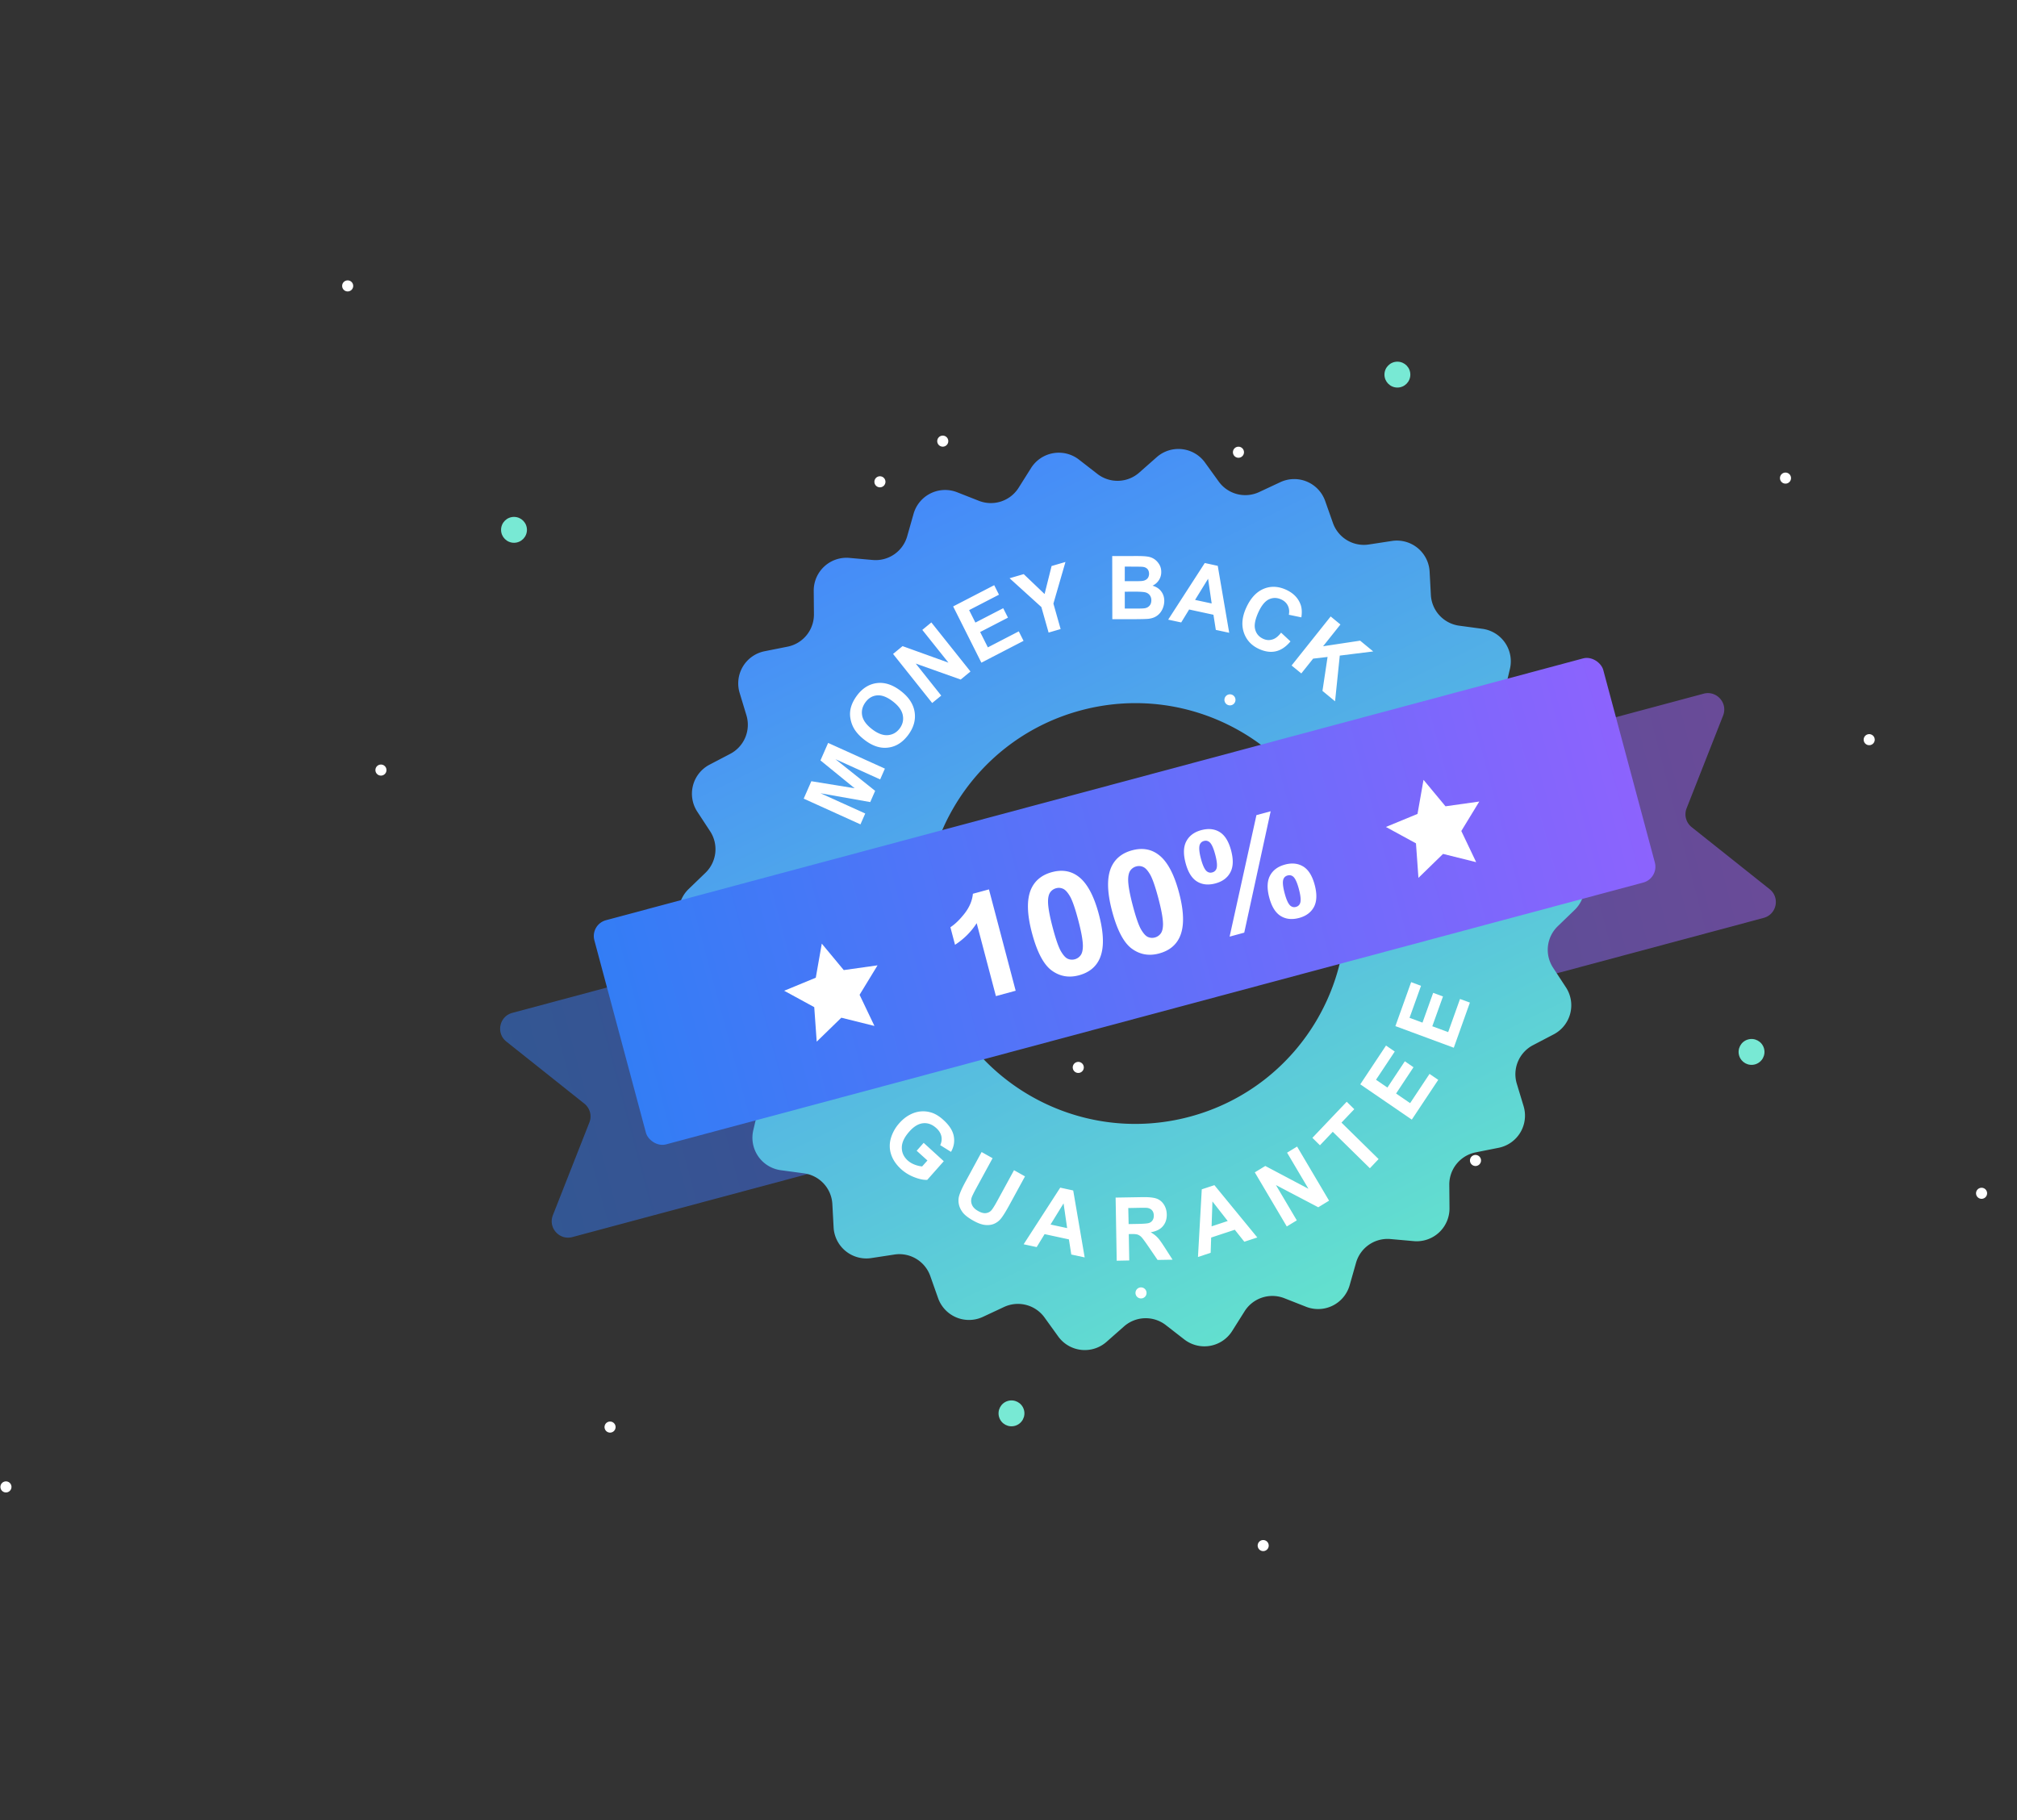 <svg xmlns="http://www.w3.org/2000/svg" width="369" height="333" fill="none"><rect width="100%" height="100%" fill="#333333" stroke="none"/><path d="M92.633 190.561c-1.927-1.534-1.287-4.608 1.092-5.245l45.189-12.109a3 3 0 0 1 3.674 2.121l9.438 35.221a3 3 0 0 1-2.122 3.675l-45.189 12.108c-2.379.637-4.47-1.705-3.568-3.996l6.678-16.971a3 3 0 0 0-.923-3.446l-14.27-11.358Z" fill="url(#paint0_linear_2570_16873)" fill-opacity=".5"></path><path d="M323.749 162.689c1.926 1.534 1.286 4.608-1.092 5.245l-45.19 12.109a3 3 0 0 1-3.674-2.121l-9.437-35.221a3 3 0 0 1 2.121-3.675l45.189-12.108c2.379-.637 4.47 1.705 3.568 3.996l-6.678 16.971a3 3 0 0 0 .923 3.446l14.27 11.358Z" fill="url(#paint1_linear_2570_16873)" fill-opacity=".5"></path><path fill-rule="evenodd" clip-rule="evenodd" d="M238.945 239.087a6 6 0 0 0 7.967-3.944l1.169-4.112a6 6 0 0 1 6.305-4.336l4.258.38a6 6 0 0 0 6.534-6.029l-.037-4.274a6 6 0 0 1 4.828-5.937l4.193-.835a6 6 0 0 0 4.57-7.625l-1.24-4.092a6 6 0 0 1 2.96-7.056l3.788-1.982a6 6 0 0 0 2.237-8.604l-2.342-3.577a5.997 5.997 0 0 1 .852-7.604l3.076-2.969a6 6 0 0 0-.278-8.886l-3.255-2.771a6 6 0 0 1-1.325-7.537l2.115-3.716a6 6 0 0 0-2.77-8.447l-3.904-1.742a6 6 0 0 1-3.395-6.858l.983-4.161a6 6 0 0 0-5.038-7.325l-4.236-.572a6 6 0 0 1-5.19-5.624l-.229-4.269a6 6 0 0 0-6.897-5.609l-4.227.646a6 6 0 0 1-6.563-3.935l-1.423-4.031a6 6 0 0 0-8.198-3.439l-3.873 1.81a6 6 0 0 1-7.406-1.926l-2.501-3.467a6 6 0 0 0-8.835-.99l-3.207 2.828a6 6 0 0 1-7.648.239l-3.377-2.622a6 6 0 0 0-8.756 1.539l-2.279 3.617a6 6 0 0 1-7.272 2.384l-3.979-1.565a6 6 0 0 0-7.967 3.944l-1.168 4.112a6 6 0 0 1-6.306 4.336l-4.258-.38a6 6 0 0 0-6.534 6.028l.038 4.275a6 6 0 0 1-4.829 5.937l-4.192.835a6 6 0 0 0-4.571 7.625l1.24 4.091a6 6 0 0 1-2.96 7.057l-3.788 1.982a6 6 0 0 0-2.237 8.604l2.343 3.576a6 6 0 0 1-.852 7.605l-3.076 2.969a6 6 0 0 0 .277 8.886l3.256 2.771a6.001 6.001 0 0 1 1.325 7.537l-2.115 3.716a6 6 0 0 0 2.769 8.447l3.905 1.742a6 6 0 0 1 3.394 6.858l-.982 4.161a6 6 0 0 0 5.037 7.325l4.237.571a6 6 0 0 1 5.189 5.625l.23 4.269a6 6 0 0 0 6.897 5.609l4.226-.646a6 6 0 0 1 6.564 3.935l1.423 4.031a6 6 0 0 0 8.198 3.439l3.873-1.81a5.999 5.999 0 0 1 7.406 1.926l2.501 3.467a6 6 0 0 0 8.835.99l3.206-2.828a6 6 0 0 1 7.649-.239l3.376 2.622a6 6 0 0 0 8.756-1.539l2.28-3.617a6.001 6.001 0 0 1 7.271-2.384l3.979 1.565Zm-21.276-34.778c20.529-5.5 32.712-26.602 27.211-47.131-5.5-20.529-26.602-32.712-47.131-27.211-20.529 5.501-32.711 26.602-27.211 47.131 5.501 20.529 26.602 32.712 47.131 27.211Z" fill="url(#paint2_linear_2570_16873)"></path><rect x="107.958" y="169.137" width="191.085" height="42.463" rx="3" transform="rotate(-15 107.958 169.137)" fill="url(#paint3_linear_2570_16873)"></rect><path d="m236.288 121.76 7.152-8.973 1.785 1.469-3.173 3.981 6.778-1.023 2.393 1.972-6.118.76-.862 8.363-2.305-1.904.934-6.211-2.643.308-2.161 2.708-1.78-1.45Zm-1.919-6.01 1.718 1.6c-.831.998-1.734 1.604-2.71 1.818-.967.212-2.011.054-3.121-.467-1.365-.647-2.269-1.656-2.721-3.024-.443-1.372-.292-2.874.468-4.521.797-1.739 1.862-2.883 3.196-3.432 1.324-.545 2.711-.47 4.155.207 1.261.593 2.108 1.463 2.546 2.588.268.668.319 1.477.176 2.432l-2.293-.477c.126-.6.071-1.151-.172-1.65-.243-.5-.636-.877-1.191-1.137-.762-.358-1.517-.379-2.24-.049-.733.334-1.386 1.118-1.959 2.365-.602 1.326-.81 2.381-.595 3.156.207.787.691 1.355 1.442 1.706.555.26 1.116.313 1.677.14.56-.142 1.104-.578 1.624-1.255Zm-12.699-5.339-.656-4.523-2.382 3.869 3.038.654Zm3.207 5.362-2.448-.527-.437-2.772-4.446-.961-1.451 2.37-2.383-.513 6.695-10.362 2.374.517 2.096 12.248Zm-19.105-7.515.003 3.085 2.126-.002c.831 0 1.352-.019 1.572-.068.338-.061.62-.221.83-.463.219-.245.325-.572.328-.984a1.518 1.518 0 0 0-.252-.878 1.41 1.41 0 0 0-.718-.535c-.313-.11-.995-.161-2.039-.165l-1.85.01Zm.002-4.599-.003 2.675 1.509.001c.892.004 1.454-.015 1.669-.043.393-.045.702-.181.926-.406.224-.226.335-.534.339-.905-.004-.359-.101-.652-.29-.868-.201-.223-.49-.36-.866-.402-.23-.03-.88-.038-1.965-.041l-1.319-.011Zm-2.3-1.926 4.546-.003c.901.002 1.569.036 2.016.12a2.86 2.86 0 0 1 1.189.479c.348.245.636.568.873.966.237.399.346.852.347 1.356a2.671 2.671 0 0 1-.428 1.485 2.727 2.727 0 0 1-1.17 1.018c.692.203 1.229.55 1.593 1.048.374.495.556 1.073.56 1.74a3.696 3.696 0 0 1-.354 1.537c-.243.498-.564.894-.984 1.183-.417.299-.927.479-1.535.552-.384.043-1.309.068-2.765.074l-3.868.003-.02-11.558Zm-11.638 14.002-1.323-4.671-5.815-5.269 2.586-.755 3.816 3.642 1.282-5.122 2.538-.743-2.204 7.616 1.32 4.661-2.2.641Zm-12.298 5.508-5.165-10.291 7.511-3.886.874 1.737-5.463 2.824 1.148 2.28 5.089-2.63.871 1.728-5.089 2.63 1.409 2.806 5.657-2.929.873 1.738-7.715 3.993Zm-9.001 7.378-7.157-8.977 1.739-1.43 8.392 3.024-4.78-5.993 1.655-1.366 7.157 8.977-1.788 1.474-8.225-2.925 4.665 5.86-1.658 1.356Zm-10.974 4.808c1.029.79 1.993 1.145 2.874 1.07.891-.078 1.603-.488 2.158-1.225.552-.748.736-1.549.562-2.437-.171-.88-.787-1.72-1.84-2.524-1.04-.797-1.986-1.157-2.848-1.087-.853.068-1.572.49-2.138 1.261-.566.772-.766 1.587-.598 2.457.176.858.78 1.691 1.83 2.485Zm-1.365 1.967c-.925-.705-1.594-1.439-2.02-2.208a5.67 5.67 0 0 1-.609-1.809 4.581 4.581 0 0 1 .068-1.819c.184-.76.563-1.511 1.113-2.268 1.007-1.364 2.233-2.13 3.663-2.314 1.43-.183 2.892.293 4.365 1.425 1.471 1.122 2.315 2.405 2.545 3.854.228 1.44-.161 2.842-1.161 4.195-1.017 1.367-2.238 2.152-3.661 2.324-1.418.19-2.856-.272-4.303-1.38Zm-.781 15.428-10.384-4.704 1.397-3.189 7.924 1.289-6.256-5.097 1.404-3.201 10.384 4.704-.866 1.974-8.175-3.7 7.258 5.792-.896 2.054-9.092-1.609 8.175 3.7-.873 1.987ZM265.964 191.692l-10.683-3.954 2.88-8.047 1.807.671-2.1 5.859 2.368.878 1.955-5.449 1.795.663-1.955 5.45 2.906 1.071 2.167-6.063 1.805.661-2.945 8.26Zm-7.681 13.15-9.428-6.455 4.71-7.095 1.596 1.098-3.428 5.162 2.088 1.427 3.187-4.808 1.584 1.092-3.187 4.808 2.57 1.759 3.551-5.349 1.593 1.088-4.836 7.273Zm-7.668 8.898-6.791-6.669-2.346 2.47-1.382-1.363 6.278-6.605 1.382 1.362-2.339 2.458 6.791 6.669-1.593 1.678Zm-15.204 10.652-5.851-9.899 1.919-1.17 7.896 4.177-3.91-6.61 1.832-1.116 5.851 9.898-1.98 1.208-7.745-4.064 3.82 6.46-1.832 1.116Zm-10.805-.999-2.797-3.58-.155 4.558 2.952-.978Zm5.412 3.012-2.376.781-1.743-2.191-4.322 1.424-.094 2.793-2.32.765.694-12.38 2.311-.762 7.85 9.57Zm-23.541-2.449 1.694-.029c1.098-.021 1.792-.077 2.058-.18.269-.094.487-.266.637-.503.151-.236.227-.524.216-.871-.011-.388-.113-.7-.329-.939-.203-.233-.495-.38-.875-.441-.188-.021-.746-.023-1.673-.007l-1.793.035.065 2.935Zm-2.181 6.704-.2-11.549 4.838-.083c1.219-.023 2.094.068 2.652.265.559.198.999.562 1.34 1.086.341.525.51 1.127.528 1.811.017.87-.23 1.585-.716 2.16-.487.575-1.24.945-2.231 1.101.5.286.918.604 1.242.948.333.342.771.963 1.338 1.848l1.427 2.224-2.742.047-1.699-2.49c-.608-.884-1.018-1.441-1.243-1.678a1.86 1.86 0 0 0-.7-.468c-.244-.077-.629-.117-1.162-.105l-.463.013.087 4.822-2.296.048Zm-9.067-5.967-.656-4.523-2.382 3.868 3.038.655Zm3.207 5.361-2.448-.527-.438-2.771-4.445-.961-1.451 2.37-2.383-.514 6.694-10.361 2.374.516 2.097 12.248Zm-18.856-19.279 2.009 1.13-2.982 5.472c-.47.868-.752 1.449-.849 1.733-.142.46-.116.906.069 1.339.186.433.557.805 1.127 1.123.57.318 1.058.443 1.484.368.417-.072.75-.266.992-.579.251-.315.59-.87 1.028-1.669l3.051-5.593 2.009 1.13-2.894 5.304c-.663 1.209-1.184 2.04-1.563 2.483a3.17 3.17 0 0 1-1.294.928c-.479.182-1.021.237-1.618.163-.597-.074-1.291-.328-2.077-.772-.951-.533-1.614-1.052-1.978-1.55-.364-.498-.6-1.009-.685-1.521a3.183 3.183 0 0 1 .048-1.433c.181-.656.584-1.548 1.199-2.672l2.924-5.384Zm-11.879-.234 1.279-1.448 3.68 3.36-3.027 3.416c-.671.029-1.464-.136-2.379-.494a7.709 7.709 0 0 1-2.416-1.482c-.881-.81-1.492-1.703-1.809-2.676a4.932 4.932 0 0 1-.045-2.972 7.052 7.052 0 0 1 1.535-2.742c.787-.894 1.686-1.519 2.664-1.878a4.973 4.973 0 0 1 3.038-.117c.793.206 1.598.686 2.4 1.425 1.053.958 1.674 1.931 1.864 2.918.189.988.03 1.957-.503 2.894l-1.975-1.232c.254-.532.326-1.066.213-1.611-.114-.545-.416-1.039-.91-1.491-.747-.682-1.547-.988-2.416-.906-.869.082-1.717.591-2.551 1.538-.897 1.016-1.36 1.985-1.361 2.901-.011.919.348 1.706 1.069 2.364.358.324.78.579 1.265.766.485.187.949.297 1.384.333l.969-1.087-1.968-1.779Z" fill="#fff"></path><path fill-rule="evenodd" clip-rule="evenodd" d="m260.426 142.677 4.021 4.842 6.18-.87-3.287 5.391 2.718 5.7-6.058-1.509-4.504 4.384-.451-6.317-5.499-2.999 5.78-2.386 1.1-6.236ZM150.342 172.646l4.021 4.841 6.181-.87-3.287 5.391 2.718 5.7-6.058-1.509-4.504 4.384-.451-6.317-5.5-2.999 5.781-2.386 1.099-6.235Z" fill="#fff"></path><path d="M193.208 162.512a1.93 1.93 0 0 0-1.063.728c-.27.372-.41.928-.414 1.694-.001.983.271 2.56.842 4.723.573 2.172 1.081 3.623 1.512 4.375.44.749.859 1.215 1.273 1.392.415.177.834.203 1.269.085a1.94 1.94 0 0 0 1.064-.729c.272-.363.41-.928.416-1.685.003-.976-.267-2.544-.84-4.716-.572-2.171-1.081-3.622-1.512-4.374-.44-.75-.859-1.215-1.273-1.392a1.81 1.81 0 0 0-1.274-.101Zm-.775-2.942c1.832-.499 3.432-.249 4.79.751 1.619 1.175 2.899 3.514 3.824 7.021.921 3.49.965 6.174.131 8.044-.688 1.539-1.947 2.549-3.779 3.048-1.833.499-3.495.214-4.982-.866-1.486-1.079-2.704-3.382-3.639-6.93-.919-3.482-.959-6.15-.124-8.019.701-1.526 1.955-2.552 3.779-3.049Zm15.436-1.049a1.93 1.93 0 0 0-1.064.728c-.269.372-.41.928-.414 1.694-.001.983.272 2.56.842 4.723.573 2.172 1.081 3.623 1.513 4.375.439.75.858 1.215 1.273 1.392.414.177.833.203 1.268.085a1.931 1.931 0 0 0 1.064-.729c.272-.363.41-.928.416-1.685.003-.975-.267-2.544-.84-4.715-.572-2.172-1.081-3.623-1.512-4.375-.44-.75-.859-1.215-1.273-1.392a1.807 1.807 0 0 0-1.273-.101Zm-.776-2.942c1.832-.499 3.432-.249 4.79.751 1.619 1.175 2.899 3.514 3.824 7.021.921 3.49.965 6.174.131 8.044-.688 1.539-1.947 2.549-3.779 3.048-1.833.499-3.495.214-4.982-.866-1.486-1.079-2.703-3.382-3.639-6.93-.918-3.482-.958-6.15-.124-8.019.701-1.526 1.955-2.552 3.779-3.049Zm27.921 7.829c.315 1.196.671 1.969 1.053 2.295.3.252.634.328 1.019.223.385-.104.639-.332.768-.692.176-.487.096-1.335-.221-2.539-.318-1.204-.664-1.971-1.048-2.305-.297-.244-.631-.32-1.025-.213-.384.104-.647.334-.774.702-.168.485-.09 1.325.228 2.529Zm-2.816.784c-.436-1.655-.384-2.987.143-3.982.533-1.006 1.441-1.674 2.73-2.025s2.415-.228 3.37.365c.954.592 1.646 1.72 2.083 3.376.439 1.663.386 2.994-.138 3.998-.536.997-1.434 1.672-2.706 2.018-1.313.358-2.44.234-3.394-.358-.957-.6-1.649-1.729-2.088-3.392Zm-4.57 6.443-2.677.729 4.908-22.229 2.603-.708-4.834 22.208ZM219.7 157.1c.315 1.196.672 1.969 1.064 2.301.298.244.632.32 1.008.217.385-.104.647-.334.783-.705.168-.484.088-1.332-.228-2.528-.317-1.205-.663-1.971-1.045-2.298-.3-.252-.633-.328-1.027-.221-.376.103-.63.33-.768.693-.166.493-.105 1.337.213 2.541Zm-2.805.79c-.437-1.655-.393-2.984.143-3.982.535-.997 1.433-1.672 2.705-2.019 1.314-.357 2.446-.244 3.401.348.954.592 1.646 1.721 2.085 3.384.437 1.655.393 2.985-.142 3.982-.533 1.006-1.434 1.672-2.706 2.019-1.313.357-2.446.244-3.401-.348-.954-.592-1.646-1.721-2.085-3.384Zm-31.082 23.373-3.615.984-3.52-13.347c-1.002 1.572-2.323 2.889-3.96 3.958l-.847-3.212c.857-.558 1.735-1.412 2.619-2.548.882-1.145 1.382-2.343 1.496-3.578l2.937-.799 4.89 18.542Z" fill="#fff"></path><circle cx="320.436" cy="192.459" r="2.367" transform="rotate(163.111 320.436 192.459)" fill="#78E9D4"></circle><circle cx="185.046" cy="258.587" r="2.367" transform="rotate(163.111 185.046 258.587)" fill="#78E9D4"></circle><circle cx="231.095" cy="282.777" r="1.014" transform="rotate(163.111 231.095 282.777)" fill="#fff"></circle><circle cx="111.607" cy="261.097" r="1.014" transform="rotate(163.111 111.607 261.097)" fill="#fff"></circle><circle cx="208.743" cy="236.551" r="1.014" transform="rotate(163.111 208.743 236.551)" fill="#fff"></circle><circle cx="341.96" cy="135.329" r="1.014" transform="rotate(163.111 341.96 135.329)" fill="#fff"></circle><circle cx="269.934" cy="212.319" r="1.014" transform="rotate(163.111 269.934 212.319)" fill="#fff"></circle><circle cx="197.265" cy="195.294" r="1.014" transform="rotate(163.111 197.265 195.294)" fill="#fff"></circle><circle cx="1.091" cy="272.044" r="1.014" transform="rotate(163.111 1.09 272.044)" fill="#fff"></circle><circle cx="362.519" cy="218.323" r="1.014" transform="rotate(163.111 362.519 218.323)" fill="#fff"></circle><circle cx="94.034" cy="96.939" r="2.367" fill="#78E9D4"></circle><circle cx="255.646" cy="68.539" r="2.367" fill="#78E9D4"></circle><circle cx="172.473" cy="80.711" r="1.014" fill="#fff"></circle><circle cx="326.647" cy="87.473" r="1.014" fill="#fff"></circle><circle cx="226.569" cy="82.74" r="1.014" fill="#fff"></circle><circle cx="69.691" cy="140.892" r="1.014" fill="#fff"></circle><circle cx="160.978" cy="88.149" r="1.014" fill="#fff"></circle><circle cx="225.014" cy="128.043" r="1.014" fill="#fff"></circle><circle cx="63.605" cy="52.31" r="1.014" fill="#fff"></circle><defs><linearGradient id="paint0_linear_2570_16873" x1="85.714" y1="208.734" x2="370.806" y2="132.343" gradientUnits="userSpaceOnUse"><stop stop-color="#307EF5"></stop><stop offset="1" stop-color="#8A37F4"></stop></linearGradient><linearGradient id="paint1_linear_2570_16873" x1="87.542" y1="180.103" x2="325.824" y2="118.316" gradientUnits="userSpaceOnUse"><stop stop-color="#307EF5"></stop><stop offset="1" stop-color="#A762FF"></stop></linearGradient><linearGradient id="paint2_linear_2570_16873" x1="245.73" y1="242.773" x2="168.318" y2="86.374" gradientUnits="userSpaceOnUse"><stop stop-color="#64E3CD"></stop><stop offset="1" stop-color="#4488FA"></stop></linearGradient><linearGradient id="paint3_linear_2570_16873" x1="101.324" y1="189.684" x2="350.795" y2="189.684" gradientUnits="userSpaceOnUse"><stop stop-color="#307EF5"></stop><stop offset="1" stop-color="#A45CFF"></stop></linearGradient></defs></svg>